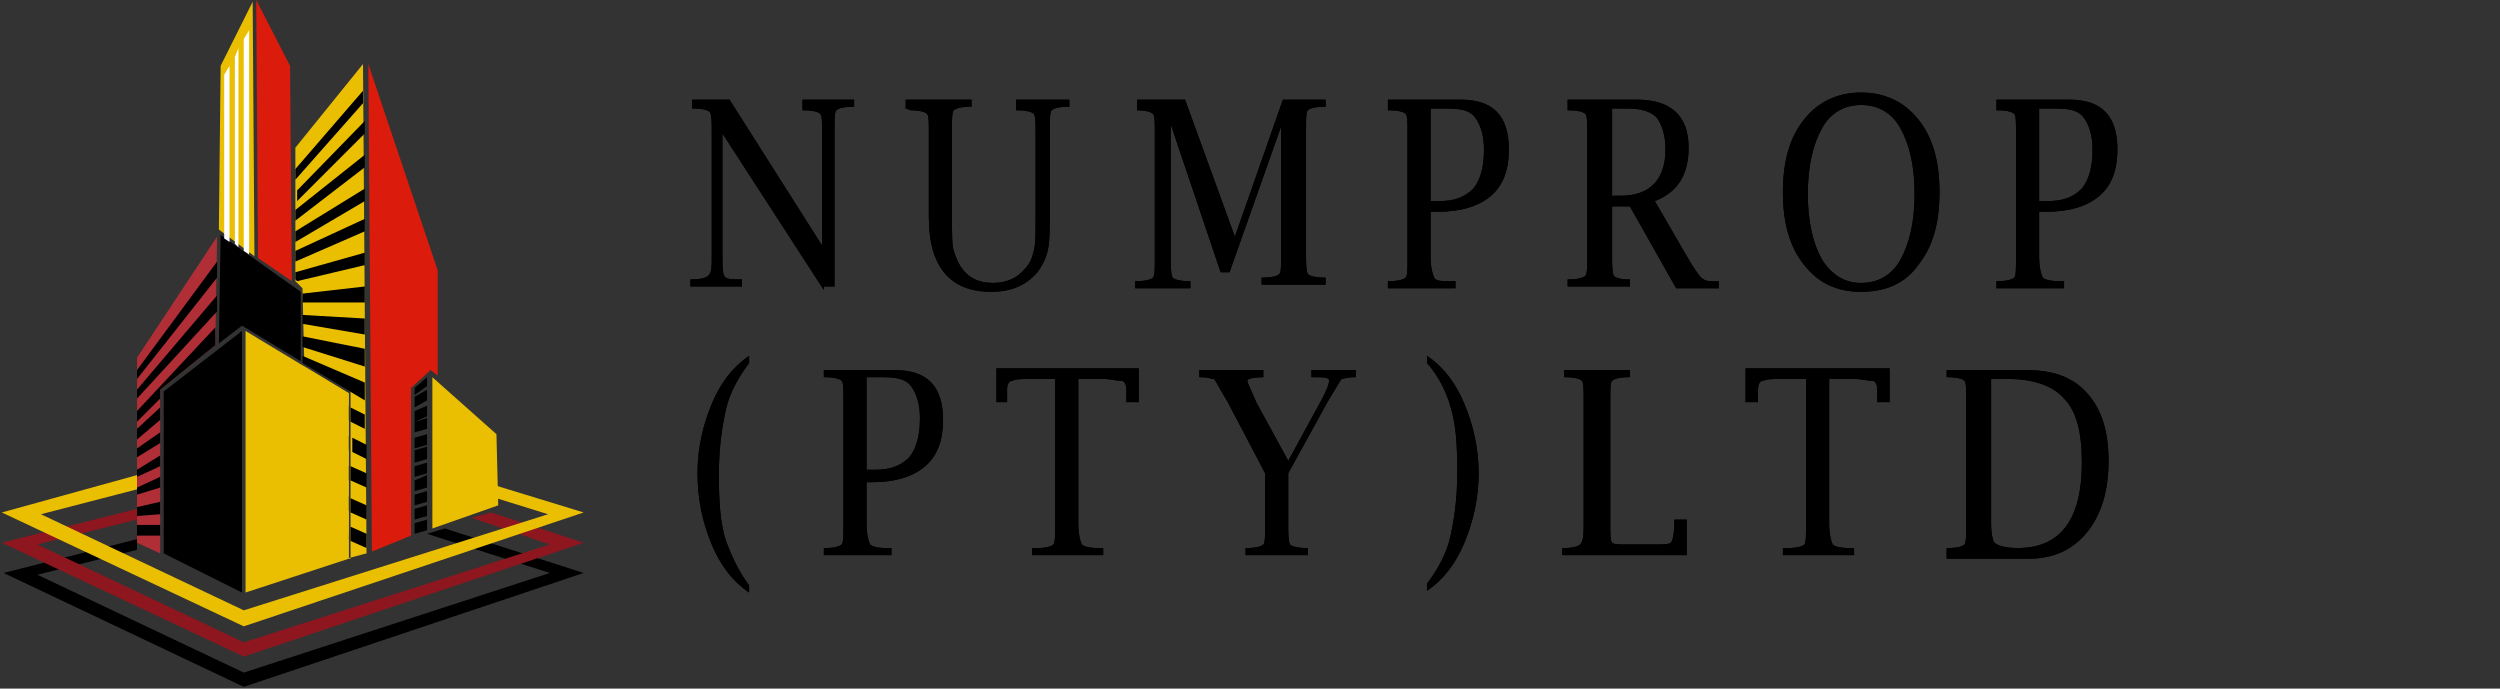 <?xml version="1.0" encoding="utf-8"?>
<!-- Generator: Adobe Illustrator 26.5.0, SVG Export Plug-In . SVG Version: 6.00 Build 0)  -->
<svg version="1.1" id="Layer_1" xmlns="http://www.w3.org/2000/svg" xmlns:xlink="http://www.w3.org/1999/xlink" x="0px" y="0px"
	 viewBox="0 0 140.5 38.7" style="enable-background:new 0 0 140.5 38.7;" xml:space="preserve">
<rect x="0" y="0" width="140.5" height="38.7" fill="#333333" stroke="none"/>
<style type="text/css">
	.st0{fill:#FFFFFF;}
	.st1{fill-rule:evenodd;clip-rule:evenodd;fill:#BA9778;}
	.st2{fill-rule:evenodd;clip-rule:evenodd;}
	.st3{fill-rule:evenodd;clip-rule:evenodd;fill:#8E161F;}
	.st4{fill-rule:evenodd;clip-rule:evenodd;fill:#DB1B0C;}
	.st5{fill-rule:evenodd;clip-rule:evenodd;fill:#EABF02;}
	.st6{fill-rule:evenodd;clip-rule:evenodd;fill:#B02E35;}
	.st7{fill-rule:evenodd;clip-rule:evenodd;fill:#FFFFFF;}
</style>
<g>
	<polygon class="st2" points="7.7,30.3 7.7,30.9 2.1,32.3 13.7,37.8 30.9,32.2 24,30 25,29.7 32.8,32.2 13.7,38.6 0.2,32.2 	"/>
	<polygon class="st3" points="7.7,28.6 7.7,29.2 2.1,30.6 13.7,36.1 30.9,30.6 26.5,29.1 27.6,28.8 32.8,30.5 13.7,36.9 0.1,30.5 	
		"/>
	<polygon class="st2" points="13.6,18.6 13.6,33.3 9.2,31.1 9.2,22 	"/>
	<polygon class="st4" points="24.6,21.1 24.6,15.2 20.7,3.6 20.9,31 23.1,30.1 23.1,21.8 24.2,20.8 	"/>
	<polygon class="st4" points="14.4,0 16.3,3.7 16.4,15.8 14.5,14.5 	"/>
	<polygon class="st2" points="16.9,20.3 13.6,18.3 12.3,19.3 12.4,13.2 16.9,16.4 	"/>
	<polygon class="st5" points="7.7,26.7 7.7,27.5 2.3,28.9 13.7,34.3 30.8,28.9 27.9,28 27.9,27.3 32.8,28.8 13.7,35.2 0.1,28.8 	"/>
	<polygon class="st6" points="9,31.1 7.7,30.5 7.7,20.1 12.2,13.3 12.1,19.4 9,21.9 	"/>
	<path class="st2" d="M7.7,21.3l0-0.5l4.5-6.1l0,0.9L7.7,21.3z M7.7,22.4l0-0.5l4.5-5.3l0,0.9L7.7,22.4z M7.7,23.7l0-0.6l4.4-4.7
		l0,1l-0.5,0.4L9,21.9l0,0.5L7.7,23.7z M7.7,24.7l0-0.6L9,22.9l0,0.7L7.7,24.7z M7.7,25.7l0-0.5L9,24.3l0,0.6L7.7,25.7z M7.7,26.8
		l0-0.4L9,25.6l0,0.6L7.7,26.8z M7.7,27.8l0-0.4L9,26.8l0,0.6L7.7,27.8z M7.7,29l0-0.5L9,28.2l0,0.7L7.7,29z M7.7,30.1l0-0.6L9,29.5
		l0,0.6L7.7,30.1z"/>
	<polygon class="st5" points="20.4,3.6 20.6,31.1 20.6,31.1 17.2,32 17.1,20.6 19.6,22.1 19.6,31.3 19.6,31.4 19.7,31.4 19.7,22 
		17.1,20.4 17,16.2 16.6,15.8 16.6,8.3 	"/>
	<path class="st2" d="M19.6,30.3L18.9,30l0.2-0.7l0.4,0.2L19.6,30.3z M20.6,30l0,0.8l-0.9-0.4l0-0.8L20.6,30z M19.6,28.7l-0.7-0.3
		l0.2-0.7l0.5,0.2L19.6,28.7z M20.6,28.4l0,0.8l-0.9-0.4l0-0.8L20.6,28.4z M19.6,27l-0.7-0.3l0.2-0.7l0.5,0.2L19.6,27z M20.6,26.6
		l0,0.8L19.7,27l0-0.8L20.6,26.6z M19.6,25.3L18.9,25l0.2-0.7l0.5,0.2L19.6,25.3z M20.6,25l0,0.8l-0.8-0.4l0-0.8L20.6,25z
		 M19.6,23.6l-0.7-0.3l0.2-0.7l0.5,0.2L19.6,23.6z M20.5,23.3l0,0.8l-0.8-0.4l0-0.8L20.5,23.3z M20.5,21.5l0,1L17,20.4l0-0.4
		L20.5,21.5z M20.5,19.6l0,1L17,19.5l0-0.6L20.5,19.6z M20.5,17.9l0,0.9L17,18.2l0-0.5L20.5,17.9z M20.5,16.1l0,0.9L17,17l0-0.5
		L20.5,16.1z M20.5,14.2l0,0.7l-3.8,0.9l-0.1-0.1l0-0.4L20.5,14.2z M20.5,12.3l0,0.7l-3.9,1.7l0-0.6L20.5,12.3z M20.5,10.6l0,0.7
		l-3.9,2.3l0-0.6L20.5,10.6z M20.5,8.7l0,0.7l-3.9,3l0-0.6L20.5,8.7z M20.5,6.8l0,0.7l-3.8,3.8l0-0.6L20.5,6.8z M20.4,5.1l0,0.7
		l-3.8,4.3l0-0.6L20.4,5.1z"/>
	<polygon class="st5" points="13.8,18.6 13.8,33.3 19.6,31.4 19.6,22.1 	"/>
	<polygon class="st5" points="24.3,21.2 24.3,29.7 28,28.4 27.9,24.4 	"/>
	<path class="st2" d="M24,21.2l-0.7,0.6l0,0.4l0.7-0.5L24,21.2z M24,21.9l-0.7,0.4v0.6l0.7-0.4L24,21.9z M24,22.8l-0.7,0.3v0.6
		l0.7-0.3L24,22.8z M24,23.5l-0.7,0.2v0.6l0.7-0.2V23.5z M24,24.4l-0.7,0.2v0.6L24,25V24.4z M24,25.1l-0.7,0.2V26l0.7-0.2V25.1z
		 M24,26l-0.7,0.2v0.6l0.7-0.2V26z M24,26.7L23.3,27v0.6l0.7-0.2V26.7z M24,27.6l-0.7,0.2v0.6l0.7-0.2V27.6z M24,28.4l-0.7,0.2v0.6
		L24,29V28.4z M24,29.2l-0.7,0.2v0.6l0.7-0.2V29.2z"/>
	<polygon class="st5" points="14.2,0.1 14.3,14.4 12.3,12.9 12.4,3.7 	"/>
	<polygon class="st7" points="12.6,4.2 12.6,13.4 12.9,13.6 12.9,3.7 	"/>
	<polygon class="st7" points="13.2,3.2 13.2,13.7 13.4,13.9 13.4,2.7 	"/>
	<polygon class="st7" points="13.7,2.2 13.7,14.1 14,14.3 14,1.7 	"/>
</g>
<g>
	<g>
		<path d="M46.3,16.3l-5.7-8.8v6.8c0,0.6,0,1,0.1,1.2s0.4,0.2,0.9,0.2l0.1,0v0.4h-2.9v-0.4l0.1,0c0.5,0,0.8-0.1,0.9-0.2
			C40,15.3,40,15,40,14.3V7.5c0-0.6,0-1-0.1-1.2c-0.1-0.1-0.4-0.2-0.9-0.2l-0.1,0V5.6H41l5.2,8.2V7.5c0-0.6,0-1-0.1-1.1
			c-0.1-0.1-0.4-0.2-0.9-0.2l-0.1,0V5.6H48v0.4l-0.1,0c-0.5,0-0.8,0.1-0.9,0.2c-0.1,0.1-0.1,0.5-0.1,1.1v8.8H46.3z"/>
	</g>
	<g>
		<path d="M50.9,6.1V5.6h3.7v0.4l-0.1,0c-0.5,0-0.8,0.1-0.9,0.2c-0.1,0.1-0.1,0.5-0.1,1.2V12c0,1.1,0,1.8,0.1,2.1
			c0.1,0.3,0.2,0.6,0.4,0.9c0.4,0.6,1,0.9,1.8,0.9c0.8,0,1.4-0.3,1.8-0.8c0.3-0.3,0.4-0.6,0.5-1c0.1-0.4,0.1-1,0.1-1.9V7.5
			c0-0.6,0-1-0.1-1.1c-0.1-0.1-0.4-0.2-0.9-0.2l-0.1,0V5.6h3v0.4l-0.1,0c-0.5,0-0.8,0.1-0.9,0.2c-0.1,0.1-0.1,0.5-0.1,1.2v4.4
			c0,1,0,1.7-0.1,2.2c-0.1,0.5-0.3,0.9-0.6,1.3c-0.6,0.7-1.4,1.1-2.6,1.1c-2.3,0-3.5-1.4-3.5-4.2V7.5c0-0.6,0-1-0.1-1.1
			c-0.1-0.1-0.4-0.2-0.9-0.2L50.9,6.1z"/>
	</g>
	<g>
		<path d="M63.9,6.1V5.6h2.7l2.8,7.7l2.7-7.7h2.4v0.4l-0.1,0c-0.5,0-0.8,0.1-0.9,0.2c-0.1,0.1-0.1,0.5-0.1,1.1v6.9
			c0,0.6,0,1,0.1,1.2c0.1,0.1,0.4,0.2,0.9,0.2l0.1,0v0.4h-3.6v-0.4l0.1,0c0.5,0,0.8-0.1,0.9-0.2c0.1-0.1,0.1-0.5,0.1-1.2V7.1
			l-2.9,8.2h-0.5L65.8,7v7.4c0,0.6,0,1,0.1,1.2c0.1,0.1,0.4,0.2,0.9,0.2l0.1,0v0.4h-3.1v-0.4l0.1,0c0.5,0,0.8-0.1,0.9-0.2
			c0.1-0.1,0.1-0.5,0.1-1.2V7.5c0-0.6,0-1-0.1-1.1c-0.1-0.1-0.4-0.2-0.9-0.2L63.9,6.1z"/>
	</g>
	<g>
		<path d="M80.4,11.8v2.6c0,0.6,0.1,1,0.2,1.2s0.4,0.2,0.9,0.2l0.3,0v0.4h-3.8v-0.4l0.1,0c0.5,0,0.8-0.1,0.9-0.2
			c0.1-0.1,0.1-0.5,0.1-1.2V7.5c0-0.6,0-1-0.1-1.1c-0.1-0.1-0.4-0.2-0.9-0.2l-0.1,0V5.6h2.8l0.9,0l0.4,0c1.8,0,2.7,0.9,2.7,2.8
			c0,1.1-0.3,2-1,2.6c-0.7,0.6-1.7,0.9-3,0.9H80.4z M80.4,11.3h0.5c0.8,0,1.4-0.2,1.9-0.7c0.4-0.5,0.6-1.2,0.6-2.2
			c0-0.8-0.2-1.4-0.5-1.8c-0.3-0.4-0.8-0.5-1.6-0.5h-0.9V11.3z"/>
	</g>
	<g>
		<path d="M90.6,11.5v2.8c0,0.6,0,1,0.1,1.2c0.1,0.1,0.3,0.2,0.8,0.2l0.1,0v0.4h-3.5v-0.4l0.1,0c0.5,0,0.8-0.1,0.9-0.2
			c0.1-0.1,0.1-0.5,0.1-1.2V7.5c0-0.6,0-1-0.1-1.1c-0.1-0.1-0.4-0.2-0.9-0.2l-0.1,0V5.6h2.3l1.1,0l0.5,0c1.9,0,2.9,0.9,2.9,2.7
			c0,1.5-0.6,2.5-1.9,3l1.8,3.1c0.4,0.7,0.7,1.1,0.8,1.2c0.1,0.1,0.3,0.2,0.5,0.2c0.1,0,0.2,0,0.4,0l0.1,0v0.4h-2.4l-2.6-4.6H90.6z
			 M90.6,11h0.5c1.6,0,2.5-0.9,2.5-2.6c0-0.8-0.2-1.4-0.5-1.8c-0.3-0.3-0.8-0.5-1.6-0.5h-0.9V11z"/>
	</g>
	<g>
		<path d="M104.6,16.4c-1.4,0-2.4-0.5-3.2-1.5c-0.8-1-1.2-2.3-1.2-4.1s0.4-3.1,1.2-4.1c0.8-1,1.9-1.5,3.2-1.5s2.4,0.5,3.2,1.5
			c0.8,1,1.2,2.3,1.2,4.1s-0.4,3.1-1.2,4.1C107.1,15.9,106,16.4,104.6,16.4z M104.6,15.9c0.9,0,1.7-0.4,2.2-1.3
			c0.5-0.9,0.8-2.1,0.8-3.7s-0.3-2.8-0.8-3.7c-0.5-0.9-1.3-1.3-2.2-1.3s-1.7,0.4-2.2,1.3c-0.5,0.9-0.8,2.1-0.8,3.7s0.3,2.8,0.8,3.7
			C103,15.5,103.7,15.9,104.6,15.9z"/>
	</g>
	<g>
		<path d="M114.6,11.8v2.6c0,0.6,0.1,1,0.2,1.2c0.1,0.1,0.4,0.2,0.9,0.2l0.3,0v0.4h-3.8v-0.4l0.1,0c0.5,0,0.8-0.1,0.9-0.2
			c0.1-0.1,0.1-0.5,0.1-1.2V7.5c0-0.6,0-1-0.1-1.1c-0.1-0.1-0.4-0.2-0.9-0.2l-0.1,0V5.6h2.8l0.9,0l0.4,0c1.8,0,2.7,0.9,2.7,2.8
			c0,1.1-0.3,2-1,2.6c-0.7,0.6-1.7,0.9-3,0.9H114.6z M114.6,11.3h0.5c0.8,0,1.4-0.2,1.9-0.7c0.4-0.5,0.6-1.2,0.6-2.2
			c0-0.8-0.2-1.4-0.5-1.8c-0.3-0.4-0.8-0.5-1.6-0.5h-0.9V11.3z"/>
	</g>
	<g>
		<path d="M46.3,16.3l-5.7-8.8v6.8c0,0.6,0,1,0.1,1.2s0.4,0.2,0.9,0.2l0.1,0v0.4h-2.9v-0.4l0.1,0c0.5,0,0.8-0.1,0.9-0.2
			C40,15.3,40,15,40,14.3V7.5c0-0.6,0-1-0.1-1.2c-0.1-0.1-0.4-0.2-0.9-0.2l-0.1,0V5.6H41l5.2,8.2V7.5c0-0.6,0-1-0.1-1.1
			c-0.1-0.1-0.4-0.2-0.9-0.2l-0.1,0V5.6H48v0.4l-0.1,0c-0.5,0-0.8,0.1-0.9,0.2c-0.1,0.1-0.1,0.5-0.1,1.1v8.8H46.3z"/>
	</g>
	<g>
		<path d="M50.9,6.1V5.6h3.7v0.4l-0.1,0c-0.5,0-0.8,0.1-0.9,0.2c-0.1,0.1-0.1,0.5-0.1,1.2V12c0,1.1,0,1.8,0.1,2.1
			c0.1,0.3,0.2,0.6,0.4,0.9c0.4,0.6,1,0.9,1.8,0.9c0.8,0,1.4-0.3,1.8-0.8c0.3-0.3,0.4-0.6,0.5-1c0.1-0.4,0.1-1,0.1-1.9V7.5
			c0-0.6,0-1-0.1-1.1c-0.1-0.1-0.4-0.2-0.9-0.2l-0.1,0V5.6h3v0.4l-0.1,0c-0.5,0-0.8,0.1-0.9,0.2c-0.1,0.1-0.1,0.5-0.1,1.2v4.4
			c0,1,0,1.7-0.1,2.2c-0.1,0.5-0.3,0.9-0.6,1.3c-0.6,0.7-1.4,1.1-2.6,1.1c-2.3,0-3.5-1.4-3.5-4.2V7.5c0-0.6,0-1-0.1-1.1
			c-0.1-0.1-0.4-0.2-0.9-0.2L50.9,6.1z"/>
	</g>
	<g>
		<path d="M63.9,6.1V5.6h2.7l2.8,7.7l2.7-7.7h2.4v0.4l-0.1,0c-0.5,0-0.8,0.1-0.9,0.2c-0.1,0.1-0.1,0.5-0.1,1.1v6.9
			c0,0.6,0,1,0.1,1.2c0.1,0.1,0.4,0.2,0.9,0.2l0.1,0v0.4h-3.6v-0.4l0.1,0c0.5,0,0.8-0.1,0.9-0.2c0.1-0.1,0.1-0.5,0.1-1.2V7.1
			l-2.9,8.2h-0.5L65.8,7v7.4c0,0.6,0,1,0.1,1.2c0.1,0.1,0.4,0.2,0.9,0.2l0.1,0v0.4h-3.1v-0.4l0.1,0c0.5,0,0.8-0.1,0.9-0.2
			c0.1-0.1,0.1-0.5,0.1-1.2V7.5c0-0.6,0-1-0.1-1.1c-0.1-0.1-0.4-0.2-0.9-0.2L63.9,6.1z"/>
	</g>
	<g>
		<path d="M80.4,11.8v2.6c0,0.6,0.1,1,0.2,1.2s0.4,0.2,0.9,0.2l0.3,0v0.4h-3.8v-0.4l0.1,0c0.5,0,0.8-0.1,0.9-0.2
			c0.1-0.1,0.1-0.5,0.1-1.2V7.5c0-0.6,0-1-0.1-1.1c-0.1-0.1-0.4-0.2-0.9-0.2l-0.1,0V5.6h2.8l0.9,0l0.4,0c1.8,0,2.7,0.9,2.7,2.8
			c0,1.1-0.3,2-1,2.6c-0.7,0.6-1.7,0.9-3,0.9H80.4z M80.4,11.3h0.5c0.8,0,1.4-0.2,1.9-0.7c0.4-0.5,0.6-1.2,0.6-2.2
			c0-0.8-0.2-1.4-0.5-1.8c-0.3-0.4-0.8-0.5-1.6-0.5h-0.9V11.3z"/>
	</g>
	<g>
		<path d="M90.6,11.5v2.8c0,0.6,0,1,0.1,1.2c0.1,0.1,0.3,0.2,0.8,0.2l0.1,0v0.4h-3.5v-0.4l0.1,0c0.5,0,0.8-0.1,0.9-0.2
			c0.1-0.1,0.1-0.5,0.1-1.2V7.5c0-0.6,0-1-0.1-1.1c-0.1-0.1-0.4-0.2-0.9-0.2l-0.1,0V5.6h2.3l1.1,0l0.5,0c1.9,0,2.9,0.9,2.9,2.7
			c0,1.5-0.6,2.5-1.9,3l1.8,3.1c0.4,0.7,0.7,1.1,0.8,1.2c0.1,0.1,0.3,0.2,0.5,0.2c0.1,0,0.2,0,0.4,0l0.1,0v0.4h-2.4l-2.6-4.6H90.6z
			 M90.6,11h0.5c1.6,0,2.5-0.9,2.5-2.6c0-0.8-0.2-1.4-0.5-1.8c-0.3-0.3-0.8-0.5-1.6-0.5h-0.9V11z"/>
	</g>
	<g>
		<path d="M104.6,16.4c-1.4,0-2.4-0.5-3.2-1.5c-0.8-1-1.2-2.3-1.2-4.1s0.4-3.1,1.2-4.1c0.8-1,1.9-1.5,3.2-1.5s2.4,0.5,3.2,1.5
			c0.8,1,1.2,2.3,1.2,4.1s-0.4,3.1-1.2,4.1C107.1,15.9,106,16.4,104.6,16.4z M104.6,15.9c0.9,0,1.7-0.4,2.2-1.3
			c0.5-0.9,0.8-2.1,0.8-3.7s-0.3-2.8-0.8-3.7c-0.5-0.9-1.3-1.3-2.2-1.3s-1.7,0.4-2.2,1.3c-0.5,0.9-0.8,2.1-0.8,3.7s0.3,2.8,0.8,3.7
			C103,15.5,103.7,15.9,104.6,15.9z"/>
	</g>
	<g>
		<path d="M114.6,11.8v2.6c0,0.6,0.1,1,0.2,1.2c0.1,0.1,0.4,0.2,0.9,0.2l0.3,0v0.4h-3.8v-0.4l0.1,0c0.5,0,0.8-0.1,0.9-0.2
			c0.1-0.1,0.1-0.5,0.1-1.2V7.5c0-0.6,0-1-0.1-1.1c-0.1-0.1-0.4-0.2-0.9-0.2l-0.1,0V5.6h2.8l0.9,0l0.4,0c1.8,0,2.7,0.9,2.7,2.8
			c0,1.1-0.3,2-1,2.6c-0.7,0.6-1.7,0.9-3,0.9H114.6z M114.6,11.3h0.5c0.8,0,1.4-0.2,1.9-0.7c0.4-0.5,0.6-1.2,0.6-2.2
			c0-0.8-0.2-1.4-0.5-1.8c-0.3-0.4-0.8-0.5-1.6-0.5h-0.9V11.3z"/>
	</g>
	<g>
		<g>
			<path d="M42.1,32.9v0.4c-0.9-0.6-1.6-1.5-2.1-2.7c-0.5-1.2-0.8-2.5-0.8-4c0-1.4,0.3-2.7,0.8-3.9c0.5-1.2,1.2-2.1,2.1-2.7v0.4
				c-0.6,0.8-1.1,1.7-1.3,2.6c-0.2,0.9-0.4,2.1-0.4,3.7c0,1.6,0.1,2.8,0.4,3.7C41.1,31.2,41.5,32.1,42.1,32.9z"/>
		</g>
		<g>
			<path d="M48.7,26.8v2.6c0,0.6,0.1,1,0.2,1.2c0.1,0.1,0.4,0.2,0.9,0.2l0.3,0v0.4h-3.8v-0.4l0.1,0c0.5,0,0.8-0.1,0.9-0.2
				c0.1-0.1,0.1-0.5,0.1-1.2v-6.9c0-0.6,0-1-0.1-1.1c-0.1-0.1-0.4-0.2-0.9-0.2l-0.1,0v-0.4H49l0.9,0l0.4,0c1.8,0,2.7,0.9,2.7,2.8
				c0,1.1-0.3,2-1,2.6c-0.7,0.6-1.7,0.9-3,0.9H48.7z M48.7,26.4h0.5c0.8,0,1.4-0.2,1.9-0.7c0.4-0.5,0.6-1.2,0.6-2.2
				c0-0.8-0.2-1.4-0.5-1.8c-0.3-0.4-0.8-0.5-1.6-0.5h-0.9V26.4z"/>
		</g>
		<g>
			<path d="M59.3,21.3h-1.5c-0.4,0-0.7,0-0.9,0.1c-0.2,0-0.3,0.2-0.3,0.5c0,0.2,0,0.5,0,0.6l0,0.1H56v-1.9H64v1.9h-0.7l0-0.1
				c0-0.2,0-0.4,0-0.6c0-0.3-0.1-0.5-0.3-0.5c-0.3,0-0.6-0.1-0.9-0.1h-1.5v8.1c0,0.6,0.1,1,0.2,1.2c0.1,0.1,0.4,0.2,0.9,0.2l0.3,0
				v0.4h-4v-0.4l0.3,0c0.5,0,0.8-0.1,0.9-0.2c0.1-0.1,0.1-0.5,0.1-1.2V21.3z"/>
		</g>
		<g>
			<path d="M71.1,26.6l-2.1-4c-0.5-0.8-0.7-1.3-0.8-1.3c-0.1,0-0.3-0.1-0.7-0.1l-0.1,0v-0.4h3.6v0.4H71c-0.6,0-0.9,0.1-0.9,0.2
				c0,0.1,0.2,0.5,0.5,1.2l1.8,3.3l1.8-3.3c0.4-0.7,0.5-1.1,0.5-1.2c0-0.2-0.3-0.2-0.9-0.2h-0.1v-0.4h2.5v0.4l-0.1,0
				c-0.4,0-0.6,0.1-0.7,0.1c-0.1,0.1-0.3,0.5-0.8,1.3l-2.2,4v2.8c0,0.6,0,1,0.1,1.2c0.1,0.1,0.4,0.2,0.9,0.2l0.1,0v0.4H70v-0.4
				l0.1,0c0.5,0,0.8-0.1,0.9-0.2s0.1-0.5,0.1-1.2V26.6z"/>
		</g>
		<g>
			<path d="M80.2,20.4V20c0.9,0.6,1.6,1.5,2.1,2.7c0.5,1.2,0.8,2.5,0.8,3.9c0,1.4-0.3,2.7-0.8,3.9c-0.5,1.2-1.2,2.1-2.1,2.7v-0.4
				c0.6-0.8,1.1-1.7,1.3-2.6c0.2-0.9,0.4-2.1,0.4-3.7c0-1.6-0.1-2.8-0.4-3.7C81.3,22.1,80.9,21.2,80.2,20.4z"/>
		</g>
		<g>
			<path d="M94.6,31.2h-6.8v-0.4l0.1,0c0.5,0,0.8-0.1,0.9-0.2C89,30.4,89,30,89,29.4v-6.9c0-0.6,0-1-0.1-1.1
				c-0.1-0.1-0.4-0.2-0.9-0.2l-0.1,0v-0.4h3.7v0.4l-0.1,0c-0.5,0-0.8,0.1-0.9,0.2c-0.1,0.1-0.1,0.5-0.1,1.1v6.9c0,0.6,0,1,0.1,1.1
				c0.1,0.1,0.4,0.1,1,0.1h1c0.8,0,1.2,0,1.3-0.1c0.1-0.1,0.2-0.5,0.2-1.2l0-0.1h0.7V31.2z"/>
		</g>
		<g>
			<path d="M101.5,21.3H100c-0.4,0-0.7,0-0.9,0.1c-0.2,0-0.3,0.2-0.3,0.5c0,0.2,0,0.5,0,0.6l0,0.1h-0.7v-1.9h8.1v1.9h-0.7l0-0.1
				c0-0.2,0-0.4,0-0.6c0-0.3-0.1-0.5-0.3-0.5c-0.3,0-0.6-0.1-0.9-0.1h-1.5v8.1c0,0.6,0.1,1,0.2,1.2c0.1,0.1,0.4,0.2,0.9,0.2l0.3,0
				v0.4h-4v-0.4l0.3,0c0.5,0,0.8-0.1,0.9-0.2c0.1-0.1,0.1-0.5,0.1-1.2V21.3z"/>
		</g>
		<g>
			<path d="M109.4,31.2v-0.4l0.1,0c0.5,0,0.8-0.1,0.9-0.2c0.1-0.1,0.1-0.5,0.1-1.2v-6.9c0-0.6,0-1-0.1-1.1c-0.1-0.1-0.4-0.2-0.9-0.2
				l-0.1,0v-0.4h3l1,0l0.5,0c1.5,0,2.6,0.4,3.4,1.3c0.8,0.9,1.2,2.1,1.2,3.8c0,1.7-0.4,3-1.2,4c-0.8,1-1.9,1.5-3.3,1.5H109.4z
				 M111.9,21.2v8.2c0,0.6,0.1,1,0.2,1.1c0.2,0.2,0.7,0.3,1.3,0.3c1.2,0,2.1-0.4,2.7-1.2c0.6-0.8,0.9-2,0.9-3.6c0-1.7-0.3-2.9-1-3.6
				c-0.6-0.7-1.7-1.1-3.1-1.1H111.9z"/>
		</g>
		<g>
			<path d="M42.1,32.9v0.4c-0.9-0.6-1.6-1.5-2.1-2.7c-0.5-1.2-0.8-2.5-0.8-4c0-1.4,0.3-2.7,0.8-3.9c0.5-1.2,1.2-2.1,2.1-2.7v0.4
				c-0.6,0.8-1.1,1.7-1.3,2.6c-0.2,0.9-0.4,2.1-0.4,3.7c0,1.6,0.1,2.8,0.4,3.7C41.1,31.2,41.5,32.1,42.1,32.9z"/>
		</g>
		<g>
			<path d="M48.7,26.8v2.6c0,0.6,0.1,1,0.2,1.2c0.1,0.1,0.4,0.2,0.9,0.2l0.3,0v0.4h-3.8v-0.4l0.1,0c0.5,0,0.8-0.1,0.9-0.2
				c0.1-0.1,0.1-0.5,0.1-1.2v-6.9c0-0.6,0-1-0.1-1.1c-0.1-0.1-0.4-0.2-0.9-0.2l-0.1,0v-0.4H49l0.9,0l0.4,0c1.8,0,2.7,0.9,2.7,2.8
				c0,1.1-0.3,2-1,2.6c-0.7,0.6-1.7,0.9-3,0.9H48.7z M48.7,26.4h0.5c0.8,0,1.4-0.2,1.9-0.7c0.4-0.5,0.6-1.2,0.6-2.2
				c0-0.8-0.2-1.4-0.5-1.8c-0.3-0.4-0.8-0.5-1.6-0.5h-0.9V26.4z"/>
		</g>
		<g>
			<path d="M59.3,21.3h-1.5c-0.4,0-0.7,0-0.9,0.1c-0.2,0-0.3,0.2-0.3,0.5c0,0.2,0,0.5,0,0.6l0,0.1H56v-1.9H64v1.9h-0.7l0-0.1
				c0-0.2,0-0.4,0-0.6c0-0.3-0.1-0.5-0.3-0.5c-0.3,0-0.6-0.1-0.9-0.1h-1.5v8.1c0,0.6,0.1,1,0.2,1.2c0.1,0.1,0.4,0.2,0.9,0.2l0.3,0
				v0.4h-4v-0.4l0.3,0c0.5,0,0.8-0.1,0.9-0.2c0.1-0.1,0.1-0.5,0.1-1.2V21.3z"/>
		</g>
		<g>
			<path d="M71.1,26.6l-2.1-4c-0.5-0.8-0.7-1.3-0.8-1.3c-0.1,0-0.3-0.1-0.7-0.1l-0.1,0v-0.4h3.6v0.4H71c-0.6,0-0.9,0.1-0.9,0.2
				c0,0.1,0.2,0.5,0.5,1.2l1.8,3.3l1.8-3.3c0.4-0.7,0.5-1.1,0.5-1.2c0-0.2-0.3-0.2-0.9-0.2h-0.1v-0.4h2.5v0.4l-0.1,0
				c-0.4,0-0.6,0.1-0.7,0.1c-0.1,0.1-0.3,0.5-0.8,1.3l-2.2,4v2.8c0,0.6,0,1,0.1,1.2c0.1,0.1,0.4,0.2,0.9,0.2l0.1,0v0.4H70v-0.4
				l0.1,0c0.5,0,0.8-0.1,0.9-0.2s0.1-0.5,0.1-1.2V26.6z"/>
		</g>
		<g>
			<path d="M80.2,20.4V20c0.9,0.6,1.6,1.5,2.1,2.7c0.5,1.2,0.8,2.5,0.8,3.9c0,1.4-0.3,2.7-0.8,3.9c-0.5,1.2-1.2,2.1-2.1,2.7v-0.4
				c0.6-0.8,1.1-1.7,1.3-2.6c0.2-0.9,0.4-2.1,0.4-3.7c0-1.6-0.1-2.8-0.4-3.7C81.3,22.1,80.9,21.2,80.2,20.4z"/>
		</g>
		<g>
			<path d="M94.6,31.2h-6.8v-0.4l0.1,0c0.5,0,0.8-0.1,0.9-0.2C89,30.4,89,30,89,29.4v-6.9c0-0.6,0-1-0.1-1.1
				c-0.1-0.1-0.4-0.2-0.9-0.2l-0.1,0v-0.4h3.7v0.4l-0.1,0c-0.5,0-0.8,0.1-0.9,0.2c-0.1,0.1-0.1,0.5-0.1,1.1v6.9c0,0.6,0,1,0.1,1.1
				c0.1,0.1,0.4,0.1,1,0.1h1c0.8,0,1.2,0,1.3-0.1c0.1-0.1,0.2-0.5,0.2-1.2l0-0.1h0.7V31.2z"/>
		</g>
		<g>
			<path d="M101.5,21.3H100c-0.4,0-0.7,0-0.9,0.1c-0.2,0-0.3,0.2-0.3,0.5c0,0.2,0,0.5,0,0.6l0,0.1h-0.7v-1.9h8.1v1.9h-0.7l0-0.1
				c0-0.2,0-0.4,0-0.6c0-0.3-0.1-0.5-0.3-0.5c-0.3,0-0.6-0.1-0.9-0.1h-1.5v8.1c0,0.6,0.1,1,0.2,1.2c0.1,0.1,0.4,0.2,0.9,0.2l0.3,0
				v0.4h-4v-0.4l0.3,0c0.5,0,0.8-0.1,0.9-0.2c0.1-0.1,0.1-0.5,0.1-1.2V21.3z"/>
		</g>
		<g>
			<path d="M109.4,31.2v-0.4l0.1,0c0.5,0,0.8-0.1,0.9-0.2c0.1-0.1,0.1-0.5,0.1-1.2v-6.9c0-0.6,0-1-0.1-1.1c-0.1-0.1-0.4-0.2-0.9-0.2
				l-0.1,0v-0.4h3l1,0l0.5,0c1.5,0,2.6,0.4,3.4,1.3c0.8,0.9,1.2,2.1,1.2,3.8c0,1.7-0.4,3-1.2,4c-0.8,1-1.9,1.5-3.3,1.5H109.4z
				 M111.9,21.2v8.2c0,0.6,0.1,1,0.2,1.1c0.2,0.2,0.7,0.3,1.3,0.3c1.2,0,2.1-0.4,2.7-1.2c0.6-0.8,0.9-2,0.9-3.6c0-1.7-0.3-2.9-1-3.6
				c-0.6-0.7-1.7-1.1-3.1-1.1H111.9z"/>
		</g>
	</g>
</g>
</svg>

